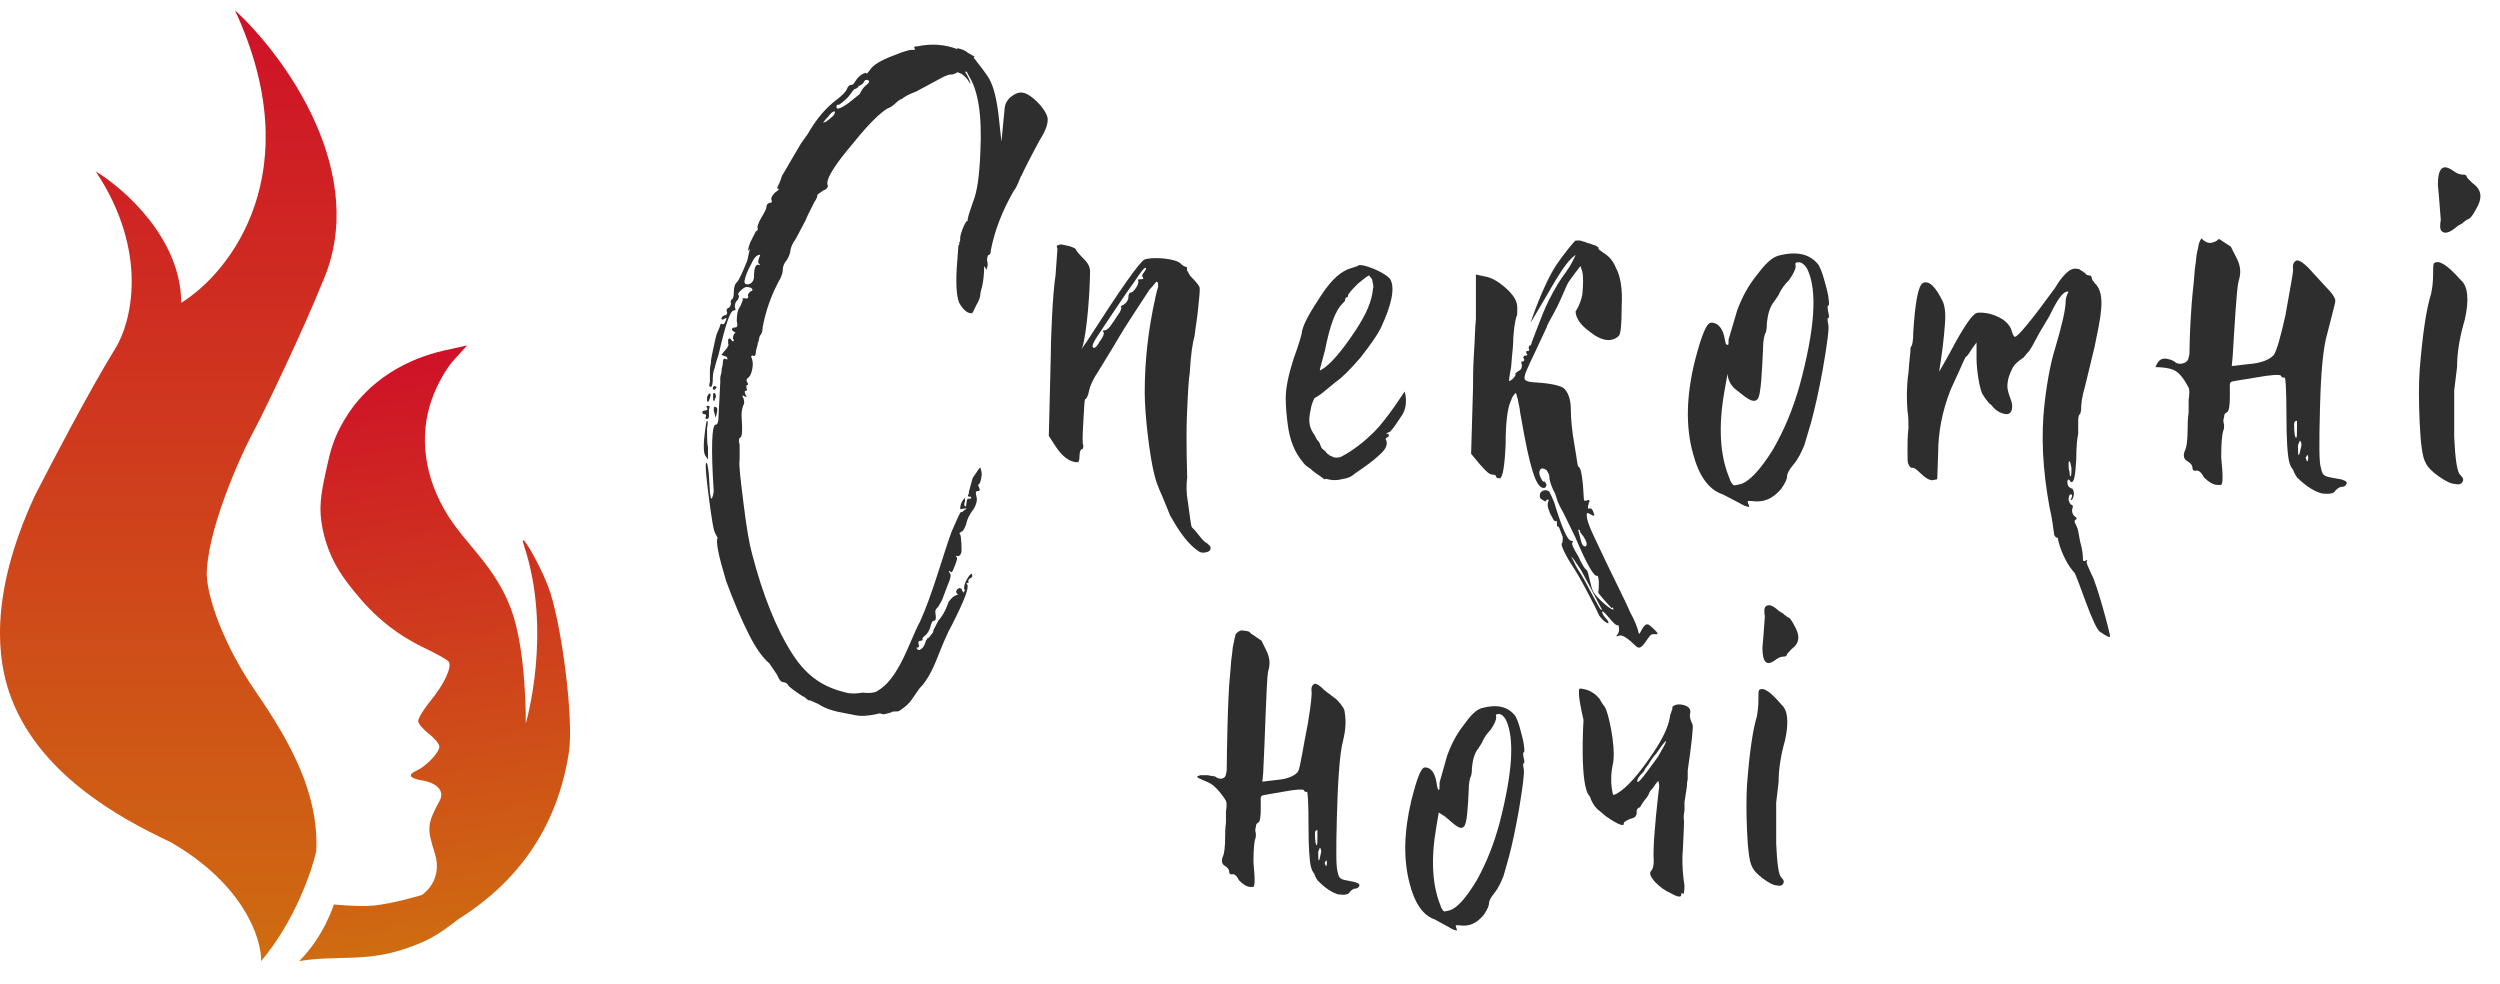 <svg width="122" height="48" viewBox="0 0 122 48" fill="none" xmlns="http://www.w3.org/2000/svg">
<g clip-path="url(#clip0_7029_2361)">
<path d="M65.317 43.648C65.001 43.566 64.645 43.322 64.29 42.955C64.211 42.833 64.171 42.751 64.132 42.629C64.092 42.588 64.013 42.466 63.974 42.303C63.895 41.977 63.855 41.284 63.855 40.265C63.855 39.124 63.816 38.594 63.776 38.635C63.737 38.676 63.658 38.635 63.618 38.553C63.579 38.513 63.263 38.513 62.631 38.635C61.96 38.757 61.604 38.798 61.565 38.839L61.525 38.92C61.525 39.002 61.525 39.083 61.525 39.165C61.525 39.287 61.525 39.368 61.525 39.491C61.525 39.858 61.486 40.102 61.407 40.143C61.328 40.184 61.288 40.224 61.288 40.347C61.249 40.469 61.249 40.55 61.288 40.673C61.288 40.795 61.288 40.876 61.249 40.958C61.209 41.08 61.17 41.447 61.17 42.018C61.17 42.058 61.17 42.058 61.17 42.099C61.249 42.914 61.249 43.322 61.13 43.281C61.13 43.281 61.091 43.281 61.051 43.281H61.012C60.854 43.281 60.657 43.159 60.459 42.955C60.34 42.71 60.222 42.629 60.103 42.67C60.025 42.67 59.985 42.629 59.985 42.547C59.985 42.425 59.906 42.344 59.788 42.262C59.63 42.181 59.59 42.018 59.669 41.814C59.748 41.651 59.788 41.325 59.788 40.795C59.788 40.673 59.788 40.428 59.827 40.143C59.827 39.858 59.827 39.694 59.827 39.613C59.867 39.328 59.867 39.165 59.827 39.083C59.788 39.002 59.5 38.56 59.176 38.308C58.932 38.119 58.425 37.992 58.425 37.911C58.425 37.87 58.465 37.87 58.583 37.829C58.702 37.829 58.82 37.829 58.939 37.829C59.057 37.87 59.288 37.87 59.328 37.911C59.446 38.033 59.788 38.064 59.827 37.779C59.867 37.657 59.867 37.534 59.867 37.371C59.867 37.045 59.906 34.04 60.025 32.94C60.064 32.614 60.064 32.328 60.103 32.084C60.143 31.839 60.143 31.636 60.182 31.473C60.222 31.35 60.222 31.228 60.261 31.106C60.301 31.024 60.267 30.983 60.307 30.943C60.346 30.902 60.34 30.902 60.34 30.902C60.475 30.775 60.555 30.744 60.701 30.775C60.842 30.805 60.868 30.783 60.958 30.832C61.017 30.865 61.051 30.943 61.091 30.943L61.565 31.269L61.841 31.839C61.96 32.125 61.999 32.41 61.881 32.777C61.802 33.144 61.723 36.352 61.644 37.697L61.604 38.146L62.276 38.064C62.829 38.023 63.184 37.861 63.342 37.657C63.461 37.453 63.618 36.294 63.816 35.356C64.013 34.174 64.008 33.895 64.008 33.773C63.968 33.528 64.047 33.406 64.166 33.365C64.284 33.365 64.442 33.487 64.64 33.691L65.225 34.133C65.502 34.419 65.62 34.622 65.62 34.745C65.62 34.826 65.751 35.275 65.554 36.09C65.356 36.783 65.277 38.431 65.238 39.939C65.198 41.488 65.198 42.344 65.277 42.547C65.317 42.751 65.356 42.833 65.435 42.873C65.475 42.914 65.633 42.955 65.87 42.996C66.186 43.036 66.344 43.118 66.344 43.2C66.304 43.322 66.225 43.362 66.146 43.362C66.067 43.362 65.988 43.403 65.87 43.526C65.83 43.648 65.633 43.689 65.317 43.648ZM64.25 41.243C64.29 41.243 64.29 41.121 64.29 40.836V40.51C64.211 40.51 64.171 40.55 64.171 40.673C64.171 41.039 64.211 41.243 64.25 41.243ZM64.448 41.691C64.487 41.569 64.487 41.447 64.408 41.365L64.329 41.569V41.651C64.329 42.099 64.369 42.099 64.448 41.691ZM64.724 42.262C64.764 42.14 64.764 42.058 64.724 41.977C64.685 42.018 64.685 42.058 64.645 42.099C64.685 42.221 64.685 42.262 64.724 42.262Z" fill="#2E2E2E"/>
<path d="M71.081 45.316C71.121 45.397 71.081 45.438 71.042 45.397C71.002 45.397 70.884 45.357 70.686 45.234L70.015 44.868C69.423 44.664 69.028 44.053 68.791 43.115C68.475 41.933 68.514 40.588 68.87 39.08C69.146 37.98 69.344 37.45 69.541 37.45C69.817 37.45 70.015 37.694 70.094 38.143C70.133 38.428 70.173 38.55 70.212 38.55C70.252 38.55 70.252 38.428 70.252 38.184L70.607 36.92C70.805 36.35 71.081 35.82 71.437 35.371C71.753 34.923 72.029 34.638 72.306 34.556C73.056 34.352 73.609 34.475 73.964 34.964C74.004 35.045 74.083 35.208 74.162 35.494C74.241 35.779 74.32 36.064 74.359 36.309C74.399 36.594 74.399 36.716 74.359 36.716C74.32 36.716 74.32 36.798 74.359 37.002C74.399 37.165 74.399 37.246 74.359 37.246C74.32 37.246 74.32 37.328 74.359 37.532C74.399 37.694 74.32 38.347 74.122 39.529C73.964 40.425 73.806 41.159 73.648 41.77L73.372 42.748C73.254 43.034 73.135 43.319 72.938 43.563C72.74 43.808 72.661 43.971 72.661 44.093C72.661 44.215 72.582 44.379 72.424 44.623C72.069 45.071 71.674 45.234 71.2 45.153C71.081 45.153 71.042 45.153 71.042 45.153C71.042 45.194 71.042 45.234 71.081 45.316ZM70.765 44.419C71.121 44.297 71.555 43.808 72.069 42.952C72.543 42.096 72.898 41.2 73.174 40.181C73.806 37.735 73.925 36.064 73.49 35.127C73.372 34.923 73.254 34.842 73.135 34.842C73.016 34.842 72.977 34.882 73.016 35.005C73.016 35.127 72.938 35.331 72.74 35.616C72.582 35.779 72.424 35.983 72.306 36.268L72.148 36.513C71.95 36.757 71.871 37.083 71.832 37.45C71.832 37.735 71.792 37.898 71.753 37.939C71.713 38.061 71.674 38.265 71.674 38.55C71.634 39.406 71.591 40.221 71.433 40.344C71.235 40.547 70.884 40.14 70.528 39.855L70.212 39.651L70.094 40.344C69.817 41.933 69.897 43.197 70.291 44.175C70.331 44.338 70.41 44.419 70.449 44.46C70.489 44.501 70.568 44.46 70.765 44.419Z" fill="#2E2E2E"/>
<path d="M82.045 43.669C82.045 43.792 81.887 43.792 81.531 43.588C81.255 43.466 81.018 43.303 80.741 43.017C80.544 42.773 80.465 42.61 80.583 42.487C80.662 42.406 80.702 42.243 80.702 41.998C80.662 41.469 80.741 40.368 80.939 38.616C80.978 38.412 80.978 38.29 80.939 38.167C80.939 38.045 80.86 38.167 80.662 38.453C80.623 38.493 80.544 38.575 80.504 38.656C80.465 38.697 80.465 38.779 80.425 38.819C80.386 38.901 80.346 38.942 80.307 38.982C80.267 39.023 80.228 39.105 80.188 39.145C80.149 39.186 80.149 39.227 80.109 39.268C80.07 39.309 80.07 39.309 80.07 39.349L80.03 39.39C79.912 39.431 79.872 39.512 79.872 39.553C79.872 39.675 79.872 39.757 79.833 39.798C79.833 39.838 79.754 39.92 79.556 39.961C79.359 40.042 79.24 40.124 79.24 40.164C79.28 40.368 78.964 40.246 78.372 39.838L77.937 39.471C77.779 39.309 77.661 39.105 77.582 38.86C77.068 38.412 77.275 35.127 77.275 35.127C77.275 35.127 77.05 34.214 77.05 33.806C77.05 33.684 77.05 33.643 77.089 33.603C77.129 33.603 77.208 33.603 77.366 33.643C77.84 33.766 78.076 34.133 78.076 34.133C78.076 34.133 78.156 34.295 78.314 34.499C78.472 34.703 78.846 36.333 78.727 37.189C78.609 37.719 78.609 38.127 78.648 38.412C78.688 38.616 78.688 38.738 78.727 38.779C78.727 38.819 78.767 38.779 78.885 38.738C79.398 38.453 79.991 37.76 80.702 36.7C81.136 36.048 81.413 35.477 81.492 34.988C81.492 34.948 81.492 34.907 81.531 34.825C81.571 34.744 81.571 34.662 81.61 34.621C81.61 34.581 81.61 34.54 81.61 34.499C81.729 34.377 81.926 34.336 82.203 34.418C82.439 34.499 82.519 34.621 82.479 34.825C82.439 34.948 82.479 35.111 82.597 35.355C82.637 35.477 82.558 36.252 82.361 37.597C82.361 37.678 82.361 37.8 82.361 38.004C82.321 38.208 82.321 38.33 82.321 38.371L82.203 39.145C82.203 39.268 82.203 39.39 82.203 39.553C82.163 39.757 82.163 39.879 82.163 39.92C82.203 40.042 82.163 40.572 82.124 41.469C82.084 41.835 82.084 42.447 82.203 43.221C82.203 43.506 82.163 43.669 82.124 43.629C82.084 43.547 82.045 43.547 82.045 43.669ZM79.912 38.045C79.872 38.167 79.912 38.208 80.03 38.086C80.228 37.882 80.504 37.474 80.899 36.945C81.176 36.456 81.334 36.211 81.294 36.17C81.255 36.17 81.097 36.374 80.82 36.782C80.702 36.904 80.583 37.067 80.465 37.271C80.307 37.474 80.228 37.597 80.228 37.638C80.07 37.8 79.951 37.923 79.912 38.045Z" fill="#2E2E2E"/>
<path d="M86.639 32.206C86.204 32.532 86.007 32.328 86.007 31.595L86.046 31.146L86.125 30.087C86.086 29.842 86.086 29.679 86.165 29.598C86.283 29.475 86.481 29.516 86.796 29.802C86.836 29.842 86.915 29.883 86.994 29.924C87.073 30.005 87.152 30.046 87.192 30.087L87.27 30.128C87.31 30.128 87.428 30.25 87.547 30.494C87.863 31.024 87.823 31.391 87.428 31.676C87.27 31.839 87.192 31.921 87.192 31.962C87.192 32.002 87.152 32.043 87.034 32.043C86.915 32.043 86.796 32.084 86.639 32.206ZM86.718 43.21C86.56 43.21 86.323 43.088 86.046 42.884C85.77 42.68 85.572 42.477 85.493 42.273C85.375 42.069 85.296 41.498 85.256 40.561C85.217 39.664 85.217 38.89 85.256 38.279C85.375 36.73 85.533 35.63 85.73 34.977C85.77 34.774 85.809 34.488 85.809 34.203C85.809 33.877 85.809 33.714 85.849 33.673C86.046 33.51 86.402 33.755 86.954 34.407C87.231 34.651 87.31 35.222 87.112 36.119C86.915 36.812 86.796 37.504 86.796 38.157L86.678 39.175C86.678 39.216 86.678 39.379 86.678 39.624C86.678 39.909 86.678 40.154 86.678 40.439C86.678 40.724 86.678 40.969 86.678 41.172C86.718 42.11 86.796 42.68 86.915 42.803C87.034 42.925 87.073 43.007 87.034 43.088C86.994 43.21 86.876 43.251 86.718 43.21Z" fill="#2E2E2E"/>
<path d="M41.757 34.906L41.289 34.813C40.727 34.721 40.259 34.583 39.931 34.353L39.51 34.169C39.51 34.215 39.417 34.169 39.276 34.031C39.089 33.939 38.902 33.8 38.715 33.662C38.528 33.524 38.434 33.432 38.434 33.386C38.387 33.34 38.294 33.294 38.247 33.294C38.106 33.294 38.013 33.156 37.919 32.925L37.545 32.373C37.217 32.097 36.889 31.636 36.562 30.991C36.188 30.255 35.813 29.38 35.439 28.367C35.064 27.123 34.924 26.433 35.018 26.248L34.924 26.064C34.83 25.972 34.737 25.374 34.596 24.314C34.456 23.255 34.409 22.657 34.456 22.611C34.503 22.519 34.55 22.703 34.596 23.209L34.643 24.038L34.69 24.314C34.737 24.36 34.784 24.268 34.83 23.992C34.69 21.828 34.737 20.723 34.924 20.723C35.018 20.723 35.064 20.585 35.064 20.308L35.151 18.623C35.151 18.623 35.141 18.49 35.151 18.406C35.162 18.32 35.205 18.19 35.205 18.19C35.205 18.19 35.205 18.006 35.252 17.868C35.298 17.683 35.252 17.545 35.345 17.499L35.486 17.545C35.486 17.545 35.532 17.453 35.439 17.407L35.205 17.315L35.392 17.085C35.532 16.947 35.579 16.809 35.532 16.763V16.578C35.579 16.486 35.626 16.486 35.72 16.624C35.766 16.671 35.766 16.671 35.813 16.624C35.813 16.578 35.813 16.578 35.766 16.532C35.766 16.394 35.813 16.302 35.86 16.256C35.907 16.256 35.907 16.256 35.86 16.21C35.766 16.164 35.72 16.118 35.72 16.072C35.72 16.026 35.766 15.98 35.86 15.98C36 15.98 36 15.888 35.954 15.657C35.954 15.335 36 15.105 36.141 14.921C36.234 14.69 36.281 14.598 36.234 14.552H36.328C36.468 14.598 36.515 14.552 36.515 14.46C36.468 14.414 36.515 14.322 36.609 14.23C36.749 14.184 36.749 14.138 36.656 14.046L36.468 14C36.375 14 36.281 14.046 36.141 14.184C36 14.322 36 14.368 36.047 14.414C36.094 14.46 36.047 14.506 36 14.644C35.907 14.69 35.86 14.829 35.86 14.967C35.907 15.105 35.907 15.151 35.813 15.151C35.626 15.151 35.392 15.888 35.064 17.315C34.924 17.73 34.877 17.956 34.877 17.956L34.822 18.115C34.822 18.115 34.784 18.282 34.784 18.512C34.784 18.743 34.737 18.881 34.69 18.881C34.596 18.881 34.596 18.789 34.643 18.651V18.098C34.643 18.052 34.643 17.914 34.69 17.73C34.69 17.545 34.737 17.361 34.784 17.131C34.83 16.901 34.877 16.716 34.924 16.486C34.971 16.256 35.064 16.118 35.111 15.98C35.158 15.842 35.158 15.796 35.205 15.796C35.252 15.842 35.345 15.842 35.392 15.704C35.439 15.565 35.486 15.519 35.439 15.519C35.439 15.519 35.392 15.519 35.345 15.565C35.252 15.611 35.205 15.611 35.205 15.519C35.252 15.427 35.345 15.381 35.392 15.381C35.439 15.381 35.486 15.335 35.486 15.243C35.439 15.151 35.439 15.059 35.579 15.013C35.626 14.967 35.673 14.875 35.673 14.783C35.626 14.736 35.673 14.644 35.72 14.598C35.766 14.598 35.813 14.46 35.813 14.23C35.813 14 35.86 13.861 36 13.723C36.047 13.677 36.234 13.309 36.468 12.71L36.609 12.066V12.112C36.515 12.25 36.468 12.296 36.515 12.158C36.515 12.112 36.562 11.974 36.609 11.835L36.889 11.283C36.936 11.283 36.983 11.237 36.983 11.145C36.936 11.099 36.983 10.915 37.17 10.592C37.311 10.362 37.404 10.178 37.404 10.086C37.404 9.993 37.451 9.947 37.545 9.901C37.685 9.901 37.685 9.855 37.638 9.717C37.638 9.625 37.685 9.533 37.825 9.395C38.013 9.257 38.059 9.211 37.966 9.211C37.919 9.211 37.919 9.165 37.966 9.073C38.013 8.98 38.059 8.888 38.106 8.75C38.153 8.612 38.153 8.566 38.2 8.52L38.574 7.875L39.089 7L39.417 6.54C39.838 5.803 40.306 5.251 40.867 4.836C41.102 4.652 41.289 4.468 41.336 4.33C41.382 4.191 41.476 4.145 41.523 4.145C41.616 4.145 41.663 4.099 41.71 4.007C41.85 3.777 42.038 3.593 42.271 3.547C42.271 3.639 42.318 3.593 42.459 3.409C42.599 3.178 42.973 2.948 43.582 2.718C44.143 2.488 44.471 2.396 44.611 2.442L44.658 2.396C44.565 2.303 44.611 2.257 44.799 2.257C45.454 2.119 46.109 2.165 46.717 2.396V2.349C46.905 2.396 47.092 2.442 47.232 2.58L47.56 2.764L47.513 2.81C47.84 3.224 48.121 3.593 48.262 3.823C48.496 4.237 48.636 4.836 48.73 5.619L48.87 6.908L49.011 5.453C49.033 5.174 49.044 5.07 49.182 4.882C49.273 4.759 49.338 4.716 49.478 4.624C49.619 4.532 49.806 4.486 49.947 4.532C50.274 4.578 50.976 5.219 51.117 5.725C51.163 5.956 51.07 6.324 50.742 6.83C50.414 7.429 49.9 8.428 49.853 8.566C49.806 8.612 49.806 8.658 49.759 8.75C49.712 8.888 49.666 8.98 49.619 9.073C49.572 9.165 49.525 9.257 49.478 9.303C48.917 10.27 48.542 11.237 48.355 12.204C48.355 12.342 48.309 12.434 48.262 12.434C48.215 12.434 48.168 12.526 48.168 12.71C48.215 12.848 48.215 13.033 48.121 13.171C48.121 13.125 48.075 13.033 48.028 12.987C48.028 13.401 47.981 13.723 47.934 13.954C47.887 14.138 47.84 14.276 47.84 14.368C47.84 14.46 47.794 14.644 47.653 14.875C47.513 15.151 47.466 15.289 47.419 15.289C47.185 15.289 46.998 15.105 46.811 14.783C46.671 14.46 46.624 13.769 46.717 12.71L46.764 12.066C46.764 12.02 46.764 11.974 46.811 11.928V11.835C46.858 11.789 46.858 11.743 46.858 11.605C46.858 11.513 46.905 11.375 46.951 11.237C46.998 11.099 47.045 11.007 47.092 10.915C47.139 10.822 47.185 10.776 47.232 10.776C47.185 10.73 47.279 10.454 47.466 9.901C47.7 9.349 47.794 8.52 47.84 7.461C47.934 5.573 47.725 4.436 47.304 3.745L47.178 3.501H47.092C47.092 3.501 47.359 3.915 47.359 4.117C47.178 3.745 46.905 3.593 46.905 3.593C46.863 3.593 46.737 3.523 46.737 3.523L46.599 3.593C46.599 3.593 46.53 3.639 46.39 3.639C46.249 3.639 46.062 3.731 45.735 3.915L44.705 4.468C44.331 4.606 44.097 4.744 44.003 4.836C43.956 4.836 43.863 4.882 43.722 5.02C43.582 5.158 43.441 5.251 43.301 5.297C42.927 5.527 42.365 6.079 41.663 6.954C40.68 8.106 40.259 8.796 40.4 9.073C40.4 9.165 40.306 9.257 40.166 9.303C39.978 9.441 39.885 9.487 39.885 9.533C39.885 9.625 39.838 9.717 39.744 9.855C39.51 10.316 39.37 10.592 39.323 10.73C39.042 11.283 38.855 11.605 38.808 11.697C38.715 11.835 38.621 11.974 38.574 12.204C38.574 12.296 38.528 12.48 38.387 12.71C38.247 12.848 38.2 13.033 38.2 13.171C38.2 13.309 38.153 13.401 38.106 13.539C37.638 14.368 37.358 15.197 37.217 15.98C37.217 16.164 37.17 16.302 37.077 16.394L37.03 16.578C37.03 16.624 37.03 16.671 36.983 16.716C36.983 16.809 36.936 16.947 36.889 17.131C36.889 17.315 36.843 17.407 36.749 17.361C36.702 17.315 36.656 17.361 36.656 17.453C36.702 17.453 36.702 17.499 36.702 17.545C36.749 17.683 36.749 17.822 36.702 18.052C36.656 18.282 36.562 18.42 36.468 18.466C36.422 18.512 36.422 18.605 36.468 18.651C36.515 18.743 36.515 18.789 36.468 18.789C36.422 18.789 36.422 18.835 36.422 18.927C36.468 19.019 36.468 19.065 36.422 19.065C36.328 19.065 36.328 19.111 36.375 19.249C36.468 19.387 36.468 19.387 36.328 19.341C36.281 19.295 36.234 19.295 36.234 19.295C36.234 19.341 36.234 19.387 36.281 19.433C36.328 19.572 36.328 19.71 36.281 19.756C36.234 19.894 36.188 20.032 36.188 20.262C36.234 20.999 36.234 21.367 36.094 21.367C36.047 21.459 36.047 21.552 36.094 21.69V22.427C36.047 22.703 36.141 23.393 36.281 24.545C36.422 25.696 36.562 26.525 36.702 27.031C37.217 29.011 37.872 30.669 38.668 31.912C39.464 33.156 40.353 33.57 41.289 33.8C41.616 33.892 42.098 33.8 42.098 33.8C42.098 33.8 42.526 33.86 42.761 33.751C42.85 33.71 42.973 33.616 42.973 33.616C43.441 33.294 43.863 32.649 44.284 31.682C44.611 30.945 44.799 30.485 44.892 30.347C45.501 29.011 46.015 27.099 46.437 25.948C46.717 25.303 46.858 24.981 46.905 24.981C46.951 25.027 47.027 24.922 47.027 24.922L47.175 24.817C47.175 24.817 47.084 24.805 47.027 24.817C46.997 24.824 46.951 24.843 46.951 24.843H46.858C46.858 24.612 46.951 24.428 47.092 24.29V24.474C47.045 24.566 47.045 24.658 47.092 24.704C47.185 24.75 47.128 24.634 47.175 24.496C47.175 24.311 47.279 24.336 47.326 24.336C47.419 24.336 47.383 24.307 47.383 24.307C47.383 24.307 47.399 24.263 47.383 24.244C47.364 24.22 47.332 24.258 47.304 24.244C47.255 24.22 47.185 24.198 47.279 24.106C47.279 24.06 47.279 24.014 47.279 24.014L47.466 23.323C47.7 23.001 47.794 22.817 47.84 22.817C47.887 22.955 47.934 23.093 47.887 23.323C47.84 23.553 47.794 23.645 47.747 23.645C47.7 23.645 47.747 23.691 47.794 23.83C47.84 23.922 47.794 23.968 47.7 23.968C47.606 23.968 47.606 24.06 47.653 24.244C47.7 24.382 47.653 24.612 47.513 24.843C47.326 25.073 47.185 25.349 47.139 25.625C47.092 25.672 47.092 25.764 47.045 25.81C46.998 25.902 46.951 25.948 46.905 25.948L46.858 25.994C46.811 25.994 46.811 26.04 46.858 26.086C46.905 26.132 46.951 26.893 46.905 26.985C46.858 27.123 46.764 27.169 46.671 27.123C46.624 27.123 46.624 27.123 46.671 27.169C46.717 27.215 46.717 27.262 46.671 27.4C46.624 27.538 46.577 27.676 46.53 27.768C46.483 27.906 46.437 27.952 46.39 27.906C46.343 27.86 46.343 27.86 46.343 27.86C46.296 27.86 46.296 27.906 46.343 27.952C46.437 28.044 46.39 28.229 46.249 28.551L45.969 29.288C45.828 29.518 45.781 29.656 45.735 29.656C45.688 29.702 45.641 29.794 45.641 29.84C45.688 30.163 45.688 30.301 45.547 30.301C45.501 30.301 45.454 30.393 45.407 30.577C45.36 30.761 45.267 30.899 45.173 30.991C45.033 31.084 44.986 31.176 45.033 31.222C44.986 31.268 44.986 31.268 44.939 31.268C44.799 31.268 44.799 31.36 44.845 31.498C44.845 31.544 44.843 31.596 44.797 31.596C44.656 31.596 44.777 31.682 44.777 31.682C44.777 31.682 44.799 31.774 44.939 31.682C45.079 31.59 45.126 31.452 45.173 31.314C45.173 31.268 45.173 31.268 45.22 31.222L45.267 31.13C45.267 31.176 45.313 31.13 45.36 31.084C45.407 31.038 45.454 30.945 45.501 30.899C45.547 30.853 45.547 30.807 45.547 30.761L45.784 30.301C46.111 29.932 46.249 29.482 46.249 29.482C46.249 29.482 46.281 29.386 46.321 29.334C46.375 29.263 46.338 29.299 46.478 29.16C46.619 29.022 46.811 29.011 46.764 29.011C46.671 28.965 46.572 28.834 46.806 28.695C46.852 28.695 46.925 28.735 46.925 28.735C46.925 28.735 46.951 28.873 46.998 28.873C46.998 28.98 46.998 28.919 47.045 28.873C47.092 28.827 47.092 28.781 47.045 28.735C47.045 28.597 47.092 28.413 47.185 28.275C47.279 28.09 47.373 27.998 47.419 27.998C47.466 28.09 47.466 28.183 47.326 28.229C47.232 28.321 47.232 28.367 47.279 28.413L47.232 28.459C47.185 28.413 47.139 28.459 47.185 28.505C47.326 28.643 47.045 29.334 46.437 30.531C46.249 30.853 46.015 31.406 45.688 32.235C45.407 32.925 45.126 33.34 44.892 33.57C44.845 33.616 44.705 33.846 44.471 34.169C44.377 34.307 44.19 34.491 43.909 34.675C43.863 34.721 43.769 34.721 43.675 34.721C43.582 34.721 43.535 34.721 43.488 34.767C43.301 34.813 43.161 34.859 43.114 34.859L42.927 34.813C42.365 34.952 41.991 34.952 41.757 34.906ZM40.821 5.251C40.867 5.435 41.419 5.02 41.419 5.02L41.957 4.587C41.957 4.587 42.038 4.376 42.225 4.191C42.412 4.053 42.459 3.961 42.365 3.915C42.271 3.869 42.178 3.915 42.131 4.053C42.038 4.145 41.944 4.191 41.897 4.191C41.897 4.191 41.867 4.237 41.897 4.237C41.955 4.237 41.782 4.284 41.782 4.33C41.642 4.33 41.616 4.468 41.382 4.744C41.102 5.02 40.914 5.158 40.867 5.112C40.821 5.112 40.821 5.158 40.821 5.251ZM40.54 5.757C40.727 5.619 40.774 5.481 40.727 5.435C40.633 5.435 40.54 5.527 40.4 5.711C40.259 5.849 40.166 5.987 40.166 5.987L40.306 5.941C40.353 5.895 40.446 5.849 40.54 5.757ZM36.562 13.861C36.702 13.816 36.796 13.677 36.796 13.493C36.796 13.033 36.889 12.848 37.077 12.941V12.895C36.983 12.848 36.983 12.756 37.03 12.618C37.077 12.48 37.123 12.434 37.077 12.434C36.936 12.434 36.796 12.572 36.656 12.895C36.468 13.217 36.375 13.493 36.328 13.723C36.328 13.861 36.422 13.908 36.562 13.861ZM34.877 19.019C34.83 19.019 34.784 19.019 34.784 18.973C34.784 18.881 34.83 18.835 34.877 18.835L34.971 18.881C34.971 18.927 34.924 18.973 34.877 19.019ZM34.643 19.433C34.596 19.526 34.596 19.572 34.55 19.618L34.503 19.572C34.503 19.526 34.503 19.433 34.503 19.387C34.55 19.249 34.596 19.203 34.643 19.203C34.69 19.203 34.69 19.295 34.643 19.433ZM34.844 19.592C34.797 19.546 34.797 19.454 34.797 19.362C34.797 19.224 34.797 19.178 34.844 19.178C34.891 19.178 34.938 19.224 34.938 19.362L34.844 19.592ZM34.503 20.446C34.409 20.446 34.409 20.4 34.456 20.308C34.456 20.262 34.456 20.216 34.409 20.216C34.316 20.216 34.269 20.17 34.269 20.124C34.269 20.078 34.316 20.032 34.409 20.032C34.503 20.032 34.55 19.986 34.503 19.894C34.456 19.848 34.456 19.802 34.55 19.802C34.643 19.802 34.643 19.848 34.596 19.986V20.308C34.596 20.4 34.55 20.446 34.503 20.446ZM34.924 20.388C34.924 20.388 34.877 20.216 34.83 20.032C34.83 19.894 34.83 19.848 34.877 19.848C34.877 19.848 34.924 19.848 34.971 19.894C35.064 19.94 34.924 20.388 34.924 20.388ZM34.456 22.288C34.316 22.15 34.316 21.69 34.409 20.999C34.456 20.723 34.456 20.585 34.503 20.538C34.55 20.538 34.55 20.677 34.503 20.907C34.503 21.321 34.503 21.644 34.55 21.828V22.427C34.503 22.381 34.503 22.334 34.456 22.288Z" fill="#2E2E2E"/>
<path d="M58.544 26.935C58.169 26.704 57.795 26.29 57.42 25.692C57.327 25.553 57.233 25.369 57.093 25.139C57.046 25.001 56.906 24.678 56.718 24.218C56.531 23.803 56.391 23.435 56.344 23.205C56.11 22.33 55.862 20.258 55.862 19.153C55.862 17.541 56.049 16.021 56.377 14.548C56.423 14.318 56.47 14.133 56.517 13.995C56.517 13.857 56.517 13.765 56.47 13.765C56.423 13.719 56.423 13.765 56.377 13.811C56.33 13.857 56.236 13.995 56.096 14.133L55.254 15.423C54.739 16.206 54.458 16.712 54.318 16.942L53.615 18.093C53.335 18.508 53.194 18.83 53.148 19.061C53.101 19.337 53.007 19.475 52.96 19.475C52.913 19.521 52.913 19.889 52.867 20.58C52.82 21.317 52.82 21.685 52.867 21.731C52.867 21.823 52.867 21.869 52.82 21.916C52.726 21.916 52.679 22.054 52.679 22.284C52.679 22.468 52.633 22.56 52.586 22.56C52.212 22.56 51.837 22.284 51.51 21.777L51.182 21.271L51.276 17.449C51.276 16.528 51.369 14.315 51.51 13.44L51.603 12.15C51.556 12.012 51.556 11.966 51.65 11.966C51.697 11.92 51.79 11.92 51.977 11.966C52.258 12.012 52.446 12.104 52.492 12.15C52.492 12.197 52.633 12.381 52.867 12.611C53.101 12.841 53.194 13.025 53.194 13.256C53.194 14.085 53.054 16.206 52.82 16.942C52.773 17.034 52.773 17.127 52.726 17.173C52.773 17.034 52.867 16.896 53.007 16.712C54.692 14.087 55.628 12.752 55.862 12.66C56.002 12.614 56.33 12.568 56.798 12.614C57.219 12.66 57.5 12.752 57.593 12.844C57.734 12.982 57.827 13.028 57.921 13.028V13.12C57.921 13.166 57.921 13.212 57.968 13.258C58.015 13.351 58.061 13.443 58.108 13.489C58.342 13.719 58.483 13.903 58.529 13.995C58.576 14.133 58.529 14.41 58.483 14.916C58.436 15.469 58.342 15.975 58.295 16.39C58.202 16.712 58.108 17.311 58.061 18.186C58.015 18.416 57.968 19.153 57.921 20.304C57.874 21.501 57.935 23.251 57.935 23.297C57.888 23.665 57.888 24.08 57.982 24.586C58.075 25.277 58.122 25.692 58.169 25.738L58.309 25.876C58.497 26.106 58.637 26.29 58.731 26.382C58.778 26.428 58.824 26.474 58.918 26.52C58.965 26.566 59.011 26.613 59.058 26.659C59.105 26.797 59.058 26.889 58.918 26.935C58.778 26.981 58.637 26.981 58.544 26.935ZM53.335 16.942C53.382 17.034 53.522 16.942 53.662 16.666C53.849 16.436 53.896 16.252 53.849 16.206C53.803 16.16 53.803 16.113 53.943 16.113C53.99 16.113 54.13 16.021 54.271 15.791C54.411 15.607 54.505 15.423 54.645 15.239C54.739 15.054 54.739 14.962 54.692 14.962C54.645 14.962 54.692 14.962 54.739 14.916L54.832 14.87C54.973 14.778 55.066 14.64 55.066 14.502C55.066 14.364 55.113 14.271 55.207 14.271C55.254 14.271 55.347 14.179 55.441 14.041C55.534 13.903 55.581 13.765 55.534 13.673C55.534 13.627 55.581 13.627 55.675 13.627C55.815 13.627 55.815 13.581 55.768 13.535C55.721 13.489 55.721 13.397 55.815 13.305C55.909 13.166 55.956 13.12 55.909 13.074C55.862 13.028 55.675 13.258 55.347 13.765C54.973 14.271 54.551 14.916 54.084 15.607L53.475 16.528C53.335 16.758 53.288 16.896 53.335 16.942Z" fill="#2E2E2E"/>
<path d="M64.662 23.389C64.662 23.435 64.662 23.435 64.662 23.389C64.615 23.389 64.615 23.389 64.568 23.343L64.381 23.205C64.24 23.113 64.1 23.021 63.96 22.883C63.819 22.791 63.679 22.698 63.585 22.56C63.164 22.054 62.93 21.455 62.836 20.672C62.79 20.304 62.743 19.889 62.743 19.429C62.743 18.922 62.883 18.278 63.117 17.541C63.398 16.758 63.538 16.298 63.538 16.16C63.632 15.745 63.96 15.193 64.474 14.41C64.989 13.627 65.457 13.212 65.972 13.074L66.253 12.982C66.299 12.89 66.58 12.936 67.048 13.12C67.469 13.305 67.75 13.489 67.844 13.627C68.078 14.041 67.938 14.824 67.376 16.021C67.189 16.39 66.861 16.85 66.393 17.449C65.878 18.047 65.504 18.416 65.176 18.646L64.615 19.107C64.474 19.245 64.147 19.429 64.147 19.429C64.147 19.429 64.006 19.674 63.96 19.996C63.819 20.595 63.913 20.902 64.147 21.225L64.24 21.409C64.287 21.501 64.336 21.515 64.381 21.593C64.429 21.677 64.428 21.731 64.474 21.823C64.521 21.916 64.615 21.962 64.662 22.008C64.708 22.054 64.755 22.146 64.849 22.192C64.896 22.238 64.989 22.284 65.036 22.284C65.083 22.33 65.13 22.33 65.223 22.33C65.27 22.33 65.364 22.33 65.457 22.284C66.066 21.962 66.58 21.547 67.048 21.087C67.657 20.488 68.546 19.107 68.546 19.107C68.546 19.107 68.78 19.797 68.359 20.35C68.031 20.856 67.844 21.087 67.797 21.087C67.75 21.087 67.704 21.12 67.657 21.166C67.611 21.212 67.658 21.179 67.705 21.179C67.752 21.133 67.75 21.179 67.75 21.179C67.797 21.225 67.797 21.317 67.657 21.363C67.61 21.409 67.61 21.455 67.657 21.501C67.704 21.685 67.657 21.869 67.423 22.1C67.189 22.33 66.908 22.56 66.58 22.79L66.112 23.113C65.972 23.251 65.785 23.343 65.457 23.389C65.13 23.481 64.802 23.389 64.802 23.389C64.802 23.389 64.662 23.343 64.662 23.389ZM64.428 17.955C64.381 18.093 64.428 18.093 64.474 18.047C64.896 17.817 65.457 17.173 66.159 16.113C66.674 15.331 66.955 14.686 67.001 14.087C67.048 13.995 67.001 13.857 66.955 13.627L66.814 13.443C66.767 13.443 66.58 13.581 66.253 13.857C65.925 14.179 65.785 14.364 65.785 14.41C65.785 14.456 65.785 14.502 65.738 14.502C65.691 14.502 65.644 14.548 65.644 14.64C65.644 14.686 65.597 14.732 65.504 14.824C65.176 15.146 64.896 15.883 64.662 17.081L64.428 17.955Z" fill="#2E2E2E"/>
<path d="M80.667 30.949C80.433 30.903 80.152 31.89 79.825 31.522C79.45 31.154 79.169 30.969 79.029 31.015C78.889 31.061 78.842 31.061 78.889 31.015C79.029 30.877 79.029 30.693 78.982 30.509C78.889 30.555 78.748 30.417 78.514 30.14C78.28 29.864 78.187 29.772 78.187 29.864C78.187 29.956 78.28 30.095 78.421 30.233C78.514 30.371 78.514 30.417 78.468 30.417C78.327 30.371 78.187 30.233 78.046 30.048C77.953 29.818 77.104 28.14 76.683 27.541C76.308 26.943 76.168 26.574 76.215 26.528C76.262 26.482 76.262 26.344 76.262 26.206C76.215 26.068 76.168 25.976 76.121 25.838C76.075 25.7 76.028 25.654 75.981 25.7V25.561C75.981 25.469 75.981 25.423 75.934 25.423C75.887 25.469 75.794 25.377 75.747 25.239C75.653 25.101 75.607 24.963 75.56 24.825C75.513 24.686 75.513 24.548 75.56 24.456C75.607 24.41 75.56 24.378 75.56 24.378C75.56 24.378 75.513 24.364 75.466 24.41C75.419 24.456 75.419 24.502 75.373 24.456C75.326 24.41 75.126 24.351 75.142 24.224C75.154 24.124 75.136 24.098 75.181 24.038C75.231 23.973 75.296 23.94 75.373 23.926C75.47 23.908 75.56 23.95 75.607 23.996C75.653 24.088 75.747 24.272 75.841 24.502C76.215 25.746 76.496 26.39 76.683 26.39C76.776 26.39 76.776 26.436 76.73 26.482C76.683 26.528 76.776 26.759 77.01 27.127C77.198 27.541 77.338 27.772 77.432 27.818C77.525 27.91 77.619 28.657 77.759 28.887C77.947 29.209 78.701 29.864 78.748 29.726C78.701 29.68 78.701 29.634 78.701 29.634C78.655 29.68 78.608 29.68 78.608 29.634C78.561 29.588 77.947 28.933 77.993 28.887C78.04 28.749 78.04 28.094 77.947 28.094C77.806 28.186 77.432 27.541 76.87 26.206L76.308 25.055C76.075 24.64 75.981 24.41 75.981 24.364C75.934 24.226 75.887 24.042 75.794 23.904C75.653 23.581 75.607 23.397 75.607 23.259C75.607 23.167 75.56 23.075 75.466 22.937C75.326 22.845 75.232 22.845 75.185 22.891C75.092 22.983 75.092 23.167 75.232 23.397C75.279 23.489 75.326 23.535 75.373 23.489C75.419 23.535 75.419 23.581 75.466 23.627C75.466 23.765 75.419 23.812 75.326 23.812C74.951 23.812 74.645 22.791 74.224 20.35C74.177 20.166 74.177 19.982 74.13 19.797C74.083 19.613 74.083 19.475 74.036 19.383L73.99 19.199C73.943 19.153 73.896 19.245 73.802 19.383L73.709 19.613C73.568 19.936 73.475 20.626 73.475 21.685C73.428 22.744 73.334 23.297 73.194 23.343C73.054 23.343 73.007 23.297 73.007 23.251C73.007 23.205 72.96 23.159 72.82 23.159C72.679 23.159 72.492 22.975 72.211 22.652L71.79 22.146L71.884 18.922C71.884 18.462 71.884 17.909 71.93 17.219C71.977 16.574 71.977 16.021 72.024 15.561C72.024 15.1 72.024 14.778 72.024 14.594V13.397L72.445 13.489C72.82 13.535 73.241 13.811 73.662 14.226C74.13 14.732 74.036 14.962 74.036 15.377C73.99 15.423 73.896 15.791 73.849 16.482C73.849 16.574 73.849 16.804 73.802 17.219C73.756 17.633 73.756 17.955 73.709 18.093C73.662 18.416 73.615 18.6 73.662 18.6L73.802 18.508C73.943 18.37 73.99 18.278 73.943 18.232C73.99 18.186 74.036 18.14 74.13 18.093C74.224 18.047 74.27 17.955 74.27 17.817C74.224 17.679 74.224 17.633 74.317 17.633C74.364 17.633 74.411 17.587 74.364 17.495C74.317 17.449 74.317 17.449 74.364 17.403C74.364 17.357 74.364 17.357 74.411 17.357C74.551 17.357 74.551 17.311 74.504 17.265C74.458 17.173 74.458 17.127 74.551 17.127C74.645 17.127 74.645 17.081 74.598 16.988C74.598 16.896 74.645 16.85 74.692 16.85C74.738 16.804 74.727 16.76 74.75 16.702C75.201 15.555 75.369 14.952 76.017 13.865C76.278 13.428 76.526 13.189 76.749 12.735C76.804 12.621 76.891 12.444 76.891 12.444C76.891 12.444 76.819 12.477 76.679 12.615C76.538 12.753 76.245 13.069 75.543 14.312C74.794 15.601 74.692 15.745 74.692 15.745C74.692 15.745 75.292 13.909 75.973 12.895C76.295 12.417 76.844 11.739 76.891 11.739C76.938 11.739 76.985 11.739 77.125 11.739C77.219 11.785 77.312 11.785 77.406 11.831C77.499 11.877 77.593 11.877 77.687 11.923C77.78 11.969 77.874 11.969 77.921 12.015C77.968 12.061 78.014 12.061 78.014 12.107C77.968 12.153 78.061 12.199 78.248 12.338C78.482 12.476 78.716 12.706 78.857 13.074C79.091 13.489 79.184 14.133 79.138 14.962C79.138 15.837 79.091 16.298 78.997 16.39C78.669 16.712 78.155 16.666 77.546 16.16C76.844 15.653 76.891 15.193 76.891 15.193C76.891 15.193 77.125 14.87 77.219 14.364C77.266 13.857 77.266 13.489 77.219 13.258L77.125 12.982L76.844 13.351C76.635 13.627 76.517 13.811 76.517 13.811C76.46 13.903 76.223 14.489 76.017 14.916C75.819 15.326 75.485 15.862 75.485 15.954L74.938 17.127C74.938 17.127 74.411 18.197 74.411 18.335C74.364 18.519 74.411 18.6 74.738 18.646C75.534 18.692 76.049 18.784 76.283 18.922C76.517 19.107 76.657 19.475 76.657 19.982C76.657 20.396 76.704 20.995 76.844 21.777C76.985 22.56 76.964 22.752 77.057 22.799C77.151 22.845 77.245 23.351 77.291 24.318C77.291 24.456 77.338 24.456 77.478 24.41C77.525 24.364 77.572 24.41 77.572 24.502C77.525 24.502 77.525 24.548 77.525 24.594C77.478 24.733 77.478 24.825 77.525 24.825C77.619 24.779 77.713 24.825 77.759 25.009C77.806 25.101 77.806 25.147 77.806 25.147C77.759 25.193 77.713 25.147 77.619 25.101C77.478 25.009 77.432 25.009 77.432 25.147C77.432 25.331 77.525 25.607 77.713 26.022L78.321 27.311C78.555 27.818 79.403 29.496 79.544 29.864C79.778 30.279 79.918 30.647 79.965 30.877C80.012 31.154 80.199 30.212 80.527 30.535C80.854 30.811 80.948 30.949 80.854 30.949C80.807 30.949 80.761 30.949 80.667 30.949ZM77.432 26.574C77.432 26.436 77.338 26.252 77.151 26.022C77.104 25.976 77.104 25.93 77.104 25.884L77.01 25.838L77.151 26.39C77.198 26.574 77.245 26.666 77.385 26.666L77.432 26.574ZM78.093 29.726L78.187 29.772C78.14 29.68 77.385 28.232 77.151 27.818C76.87 27.403 76.73 27.173 76.683 27.173L76.823 27.449C76.917 27.68 77.057 27.864 77.198 28.094C77.338 28.324 78.046 29.68 78.093 29.726Z" fill="#2E2E2E"/>
<path d="M85.336 24.632C85.383 24.724 85.336 24.77 85.289 24.724C85.243 24.724 85.102 24.678 84.868 24.54L84.073 24.126C83.371 23.896 82.903 23.205 82.622 22.146C82.247 20.81 82.294 19.291 82.715 17.587C83.043 16.344 83.277 15.745 83.511 15.745C83.839 15.745 84.073 16.021 84.166 16.528C84.213 16.85 84.26 16.825 84.307 16.825C84.353 16.825 84.353 16.85 84.353 16.574L84.775 15.146C85.009 14.502 85.336 13.903 85.757 13.397C86.132 12.89 86.459 12.568 86.787 12.476C87.676 12.245 88.331 12.384 88.752 12.936C88.799 13.028 88.893 13.212 88.987 13.535C89.08 13.857 89.174 14.179 89.221 14.456C89.267 14.778 89.267 14.916 89.221 14.916C89.174 14.916 89.174 15.008 89.221 15.239C89.267 15.423 89.267 15.515 89.221 15.515C89.174 15.515 89.174 15.607 89.221 15.837C89.267 16.021 89.174 16.758 88.94 18.093C88.752 19.107 88.565 19.936 88.378 20.626L88.05 21.731C87.91 22.054 87.77 22.376 87.536 22.652C87.302 22.929 87.208 23.113 87.208 23.251C87.208 23.389 87.115 23.573 86.927 23.85C86.506 24.356 86.038 24.54 85.477 24.448C85.336 24.448 85.289 24.448 85.289 24.448C85.289 24.494 85.289 24.54 85.336 24.632ZM84.962 23.619C85.383 23.481 85.898 22.929 86.506 21.962C87.068 20.995 87.489 19.982 87.817 18.83C88.565 16.067 88.706 14.179 88.191 13.12C88.05 12.89 87.91 12.798 87.77 12.798C87.629 12.798 87.582 12.844 87.629 12.982C87.629 13.12 87.536 13.351 87.302 13.673C87.115 13.857 86.927 14.087 86.787 14.41L86.6 14.686C86.366 14.962 86.272 15.331 86.225 15.745C86.225 16.067 86.179 16.252 86.132 16.298C86.085 16.436 86.038 16.666 86.038 16.988C85.991 17.955 85.945 19.353 85.757 19.491C85.523 19.721 85.136 19.337 84.715 19.015C84.294 18.692 84.307 18.232 84.307 18.232L84.166 19.015C83.839 20.81 83.932 22.238 84.4 23.343C84.447 23.527 84.541 23.619 84.587 23.665C84.634 23.711 84.728 23.665 84.962 23.619Z" fill="#2E2E2E"/>
<path d="M102.967 31.074C102.92 31.12 102.779 31.028 102.499 30.844C102.171 30.705 101.369 28.086 101.229 27.948C100.62 27.257 100.433 26.336 100.433 26.336C100.433 26.336 100.433 26.198 100.386 26.244C100.34 26.244 100.293 26.198 100.246 26.106C100.199 25.784 100.152 25.323 100.012 24.724C99.684 22.929 99.591 21.271 99.778 19.659C99.918 18.462 100.106 17.587 100.293 16.988C100.62 15.883 100.808 15.1 100.808 14.64C100.808 14.548 100.854 14.456 100.901 14.318C100.948 14.271 100.948 14.226 100.901 14.226C100.667 14.226 100.386 14.64 100.012 15.423L99.544 16.206L99.17 16.896C99.17 16.896 98.983 17.219 98.936 17.219L98.749 17.449C98.749 17.449 98.315 17.714 98.195 17.99C98.069 18.277 97.985 18.446 97.962 18.758C97.931 19.173 98.195 19.521 98.195 19.797C98.195 20.074 98.101 20.212 97.914 20.212C97.446 20.166 97.207 19.797 97.207 19.797C97.169 19.743 97.103 19.726 97.065 19.672C97.028 19.618 96.923 19.521 96.783 19.291C96.596 19.061 96.455 18.001 96.455 17.495V16.712L96.221 17.034C96.081 17.265 95.987 17.403 95.941 17.403C95.894 17.449 95.8 17.679 95.613 18.093L95.192 19.015C94.771 20.074 94.583 21.133 94.583 22.1L94.537 23.389L94.303 23.435C94.162 23.435 93.975 23.343 93.741 23.113C93.507 22.883 93.367 22.791 93.32 22.837C93.273 22.837 93.179 22.791 93.133 22.652C93.086 22.606 93.086 22.376 93.086 22.008C93.086 21.639 93.086 21.271 93.133 20.902C93.133 20.58 93.133 20.304 93.086 20.074C93.039 19.475 93.039 18.83 93.133 18.186C93.179 17.541 93.226 17.219 93.226 17.173C93.226 17.034 93.226 16.942 93.273 16.896C93.32 16.85 93.367 16.62 93.367 16.206C93.46 14.778 93.601 13.949 93.835 13.811C94.115 13.673 94.443 13.949 94.817 14.732C94.911 14.962 94.958 15.331 94.911 15.837C94.864 16.528 94.771 17.265 94.63 18.14L95.051 17.403C95.66 16.252 96.081 15.561 96.362 15.331C96.455 15.239 96.642 15.239 96.97 15.285C97.204 15.331 97.485 15.423 97.766 15.607C98 15.791 98.14 15.975 98.187 16.206C98.234 16.344 98.281 16.436 98.327 16.436C98.468 16.436 99.123 15.653 100.293 14.041C100.433 13.811 100.574 13.581 100.808 13.351C100.995 13.166 101.182 13.074 101.369 13.12C101.416 13.12 101.463 13.12 101.51 13.166C101.556 13.212 101.603 13.212 101.65 13.258C101.697 13.305 101.697 13.305 101.744 13.305C101.79 13.397 101.837 13.443 101.978 13.443C102.024 13.443 102.071 13.489 102.071 13.535C102.071 13.627 102.165 13.765 102.305 13.903C102.492 14.133 102.586 14.502 102.539 15.054C102.492 15.653 102.352 16.252 102.212 16.942L101.744 18.876C101.603 19.337 101.556 19.705 101.556 20.028L101.51 20.212C101.463 20.212 101.416 20.304 101.416 20.534V21.179C101.369 21.363 101.322 21.777 101.322 22.422C101.276 23.159 101.229 23.527 101.088 23.527C101.042 23.527 101.042 23.481 100.995 23.435C100.948 23.389 100.948 23.389 100.901 23.435C100.854 23.665 100.948 23.803 101.135 23.85C101.229 23.988 101.229 24.172 101.135 24.356C101.088 24.402 101.088 24.402 101.088 24.402C101.042 24.402 101.042 24.356 101.088 24.31C101.135 24.172 101.135 24.126 101.042 24.126C100.995 24.126 100.948 24.218 100.948 24.402C100.995 24.54 101.042 24.632 101.088 24.632C101.135 24.632 101.182 24.678 101.135 24.817C101.088 24.955 101.135 25.093 101.229 25.185C101.369 25.277 101.369 25.323 101.276 25.369C101.229 25.415 101.229 25.461 101.276 25.553C101.369 25.738 101.416 25.876 101.416 25.922L101.51 26.428C101.603 26.751 101.65 27.027 101.65 27.349C101.697 27.395 101.744 27.395 101.79 27.349C101.837 27.303 101.884 27.349 101.837 27.395C101.79 27.441 101.884 27.625 102.071 28.04C102.305 28.408 103.013 31.028 102.967 31.074ZM101.042 23.251C101.088 23.205 101.088 23.067 101.088 22.837C101.042 22.652 101.042 22.56 100.995 22.514C100.948 22.514 100.948 22.56 100.948 22.652C100.948 22.791 100.948 22.929 100.995 23.021C100.995 23.159 100.995 23.205 101.042 23.251Z" fill="#2E2E2E"/>
<path d="M113.31 24.08C112.935 23.988 112.514 23.711 112.093 23.297C111.999 23.159 111.952 23.067 111.906 22.929C111.859 22.883 111.765 22.744 111.718 22.56C111.625 22.192 111.578 21.409 111.578 20.258C111.578 18.968 111.531 18.37 111.484 18.416C111.438 18.462 111.344 18.416 111.297 18.324C111.25 18.278 110.876 18.278 110.127 18.416C109.332 18.554 108.91 18.6 108.864 18.646L108.817 18.738C108.817 18.83 108.817 18.922 108.817 19.015C108.817 19.153 108.817 19.245 108.817 19.383C108.817 19.797 108.77 20.074 108.676 20.12C108.583 20.166 108.536 20.212 108.536 20.35C108.489 20.488 108.489 20.58 108.536 20.718C108.536 20.856 108.536 20.948 108.489 21.041C108.442 21.179 108.396 21.593 108.396 22.238C108.396 22.284 108.396 22.284 108.396 22.33C108.489 23.251 108.489 23.711 108.349 23.665C108.349 23.665 108.302 23.665 108.255 23.665H108.209C108.021 23.665 107.787 23.527 107.553 23.297C107.413 23.021 107.273 22.929 107.132 22.975C107.039 22.975 106.992 22.929 106.992 22.837C106.992 22.698 106.898 22.606 106.758 22.514C106.571 22.422 106.524 22.238 106.617 22.008C106.711 21.823 106.758 21.455 106.758 20.856C106.758 20.718 106.758 20.442 106.805 20.12C106.805 19.797 106.805 19.613 106.805 19.521C106.851 19.199 106.851 19.015 106.805 18.922C106.758 18.83 106.497 18.3 106.158 18.097C105.84 17.906 105.186 17.916 105.186 17.916C105.186 17.916 105.293 17.619 105.456 17.541C105.605 17.47 105.719 17.498 105.878 17.541C105.996 17.573 106.112 17.633 106.158 17.679C106.299 17.817 106.758 17.771 106.805 17.449C106.851 17.311 106.851 17.173 106.851 16.988C106.851 16.62 106.898 15.168 107.039 13.925C107.085 13.556 107.085 13.234 107.132 12.958C107.179 12.681 107.179 12.451 107.226 12.267C107.273 12.129 107.273 11.991 107.319 11.853C107.366 11.761 107.366 11.714 107.413 11.668V11.622C107.553 11.761 107.694 11.853 107.834 11.853C107.975 11.853 108.068 11.806 108.162 11.761C108.209 11.714 108.255 11.668 108.302 11.668L108.864 12.037L109.191 12.681C109.332 13.004 109.378 13.326 109.238 13.741C109.144 14.155 109.051 15.837 108.957 17.357L108.91 17.863L109.706 17.771C110.361 17.725 110.782 17.541 110.97 17.311C111.11 17.081 111.297 16.436 111.531 15.377C111.765 14.041 111.906 13.305 111.906 13.166C111.859 12.89 111.952 12.752 112.093 12.706C112.233 12.706 112.42 12.844 112.654 13.074L113.497 13.995C113.824 14.318 113.965 14.548 113.965 14.686C113.965 14.778 113.824 15.285 113.59 16.206C113.356 16.988 113.263 18.186 113.216 19.889C113.169 21.639 113.169 22.606 113.263 22.837C113.31 23.067 113.356 23.159 113.45 23.205C113.497 23.251 113.684 23.297 113.965 23.343C114.339 23.389 114.526 23.481 114.526 23.573C114.48 23.711 114.386 23.758 114.292 23.758C114.199 23.758 114.105 23.803 113.965 23.942C113.918 24.08 113.684 24.126 113.31 24.08ZM112.046 21.363C112.093 21.363 112.093 21.225 112.093 20.902V20.534C111.999 20.534 111.952 20.58 111.952 20.718C111.952 21.133 111.999 21.363 112.046 21.363ZM112.28 21.869C112.327 21.731 112.327 21.593 112.233 21.501L112.14 21.731V21.823C112.14 22.33 112.186 22.33 112.28 21.869ZM112.608 22.514C112.654 22.376 112.654 22.284 112.608 22.192C112.561 22.238 112.561 22.284 112.514 22.33C112.561 22.468 112.561 22.514 112.608 22.514Z" fill="#2E2E2E"/>
<path d="M119.718 8.336C119.203 7.967 118.969 8.198 118.969 9.027L119.016 9.533L119.11 10.73C119.063 11.007 119.063 11.191 119.157 11.283C119.297 11.421 119.531 11.375 119.905 11.053C119.952 11.007 120.046 10.961 120.139 10.915C120.233 10.822 120.327 10.776 120.373 10.73L120.467 10.684C120.514 10.684 120.654 10.546 120.795 10.27C121.169 9.671 121.122 9.257 120.654 8.934C120.467 8.75 120.373 8.658 120.373 8.612C120.373 8.566 120.327 8.52 120.186 8.52C120.046 8.52 119.905 8.474 119.718 8.336ZM119.812 23.619C119.625 23.619 119.344 23.481 119.016 23.251C118.689 23.021 118.455 22.79 118.361 22.56C118.221 22.33 118.127 21.685 118.08 20.626C118.033 19.613 118.033 18.738 118.08 18.047C118.221 16.298 118.408 15.054 118.642 14.318C118.689 14.087 118.735 13.765 118.735 13.443C118.735 13.074 118.735 12.89 118.782 12.844C119.016 12.66 119.437 12.936 120.093 13.673C120.42 13.949 120.514 14.594 120.28 15.607C120.046 16.39 119.905 17.173 119.905 17.909L119.765 19.061C119.765 19.107 119.765 19.291 119.765 19.567C119.765 19.889 119.765 20.166 119.765 20.488C119.765 20.81 119.765 21.087 119.765 21.317C119.812 22.376 119.905 23.021 120.046 23.159C120.186 23.297 120.233 23.389 120.186 23.481C120.139 23.619 119.999 23.665 119.812 23.619Z" fill="#2E2E2E"/>
<path d="M15.702 13.852C18.123 8.511 13.886 2.725 11.465 0.5C15.123 8.379 11.241 13.301 8.842 14.777C8.842 11.658 6.063 9.203 4.673 8.366C7.309 12.332 6.399 15.791 5.615 17.025C4.377 19.034 2.499 22.621 1.714 24.163C-0.653 29.24 -0.025 32.36 0.437 33.748C1.752 37.705 5.816 39.917 8.305 41.085C11.909 43.147 12.765 45.822 12.743 46.901C14.357 44.998 15.209 42.539 15.433 41.547C15.567 38.771 14.217 36.278 12.474 33.748C11.062 31.699 10.155 29.407 10.088 28.063C10.088 26.08 11.51 22.643 12.474 20.858C12.902 20.065 14.85 15.989 15.702 13.852Z" fill="url(#paint0_linear_7029_2361)"/>
<path fill-rule="evenodd" clip-rule="evenodd" d="M22.146 17.573C21.759 17.998 21.32 18.782 21.066 19.504C20.451 21.247 20.675 23.305 21.889 25.207C22.798 26.631 24.175 27.671 24.941 29.727C25.702 31.773 25.659 35.297 25.659 35.297C25.659 35.297 26.971 30.862 25.574 26.631C25.266 25.698 26.258 27.361 26.732 28.573C27.399 30.276 28.01 35.107 27.762 36.71C27.218 40.223 25.425 42.933 22.372 44.854C21.291 45.696 20.821 45.939 19.77 46.298C17.832 46.961 16.467 46.6 14.599 46.901C15.816 45.696 16.291 44.138 16.291 44.138C16.291 44.138 17.531 44.262 18.249 44.189C19.208 44.093 20.582 43.677 20.582 43.677C20.582 43.677 21.659 43.002 21.213 41.619C20.825 40.415 20.846 40.196 21.46 39.064C21.701 38.62 21.351 38.214 20.619 38.089C19.971 37.979 19.874 37.81 20.339 37.599C20.822 37.381 21.471 36.682 21.438 36.415C21.422 36.285 21.19 36.01 20.922 35.804C20.655 35.598 20.423 35.326 20.408 35.2C20.392 35.073 20.66 34.627 21.003 34.208C21.694 33.365 22.083 32.517 21.889 32.279C21.82 32.194 21.327 31.915 20.794 31.661C19.34 30.966 18.286 30.119 17.22 28.785C16.583 27.987 16.062 27.21 15.773 25.939C15.51 24.781 15.675 24.065 15.925 22.904C16.133 21.936 16.287 21.376 16.787 20.519C17.96 18.508 19.93 17.491 21.7 17.099L22.798 16.856L22.146 17.573Z" fill="url(#paint1_linear_7029_2361)"/>
</g>
<defs>
<linearGradient id="paint0_linear_7029_2361" x1="8.212" y1="0.5" x2="8.212" y2="46.901" gradientUnits="userSpaceOnUse">
<stop stop-color="#CF1128"/>
<stop offset="1" stop-color="#CF6C11"/>
</linearGradient>
<linearGradient id="paint1_linear_7029_2361" x1="18.321" y1="17.401" x2="21.825" y2="46.217" gradientUnits="userSpaceOnUse">
<stop stop-color="#CF1128"/>
<stop offset="1" stop-color="#CF6C11"/>
</linearGradient>
<clipPath id="clip0_7029_2361">
<rect width="122" height="47" fill="white" transform="translate(0 0.5)"/>
</clipPath>
</defs>
</svg>
